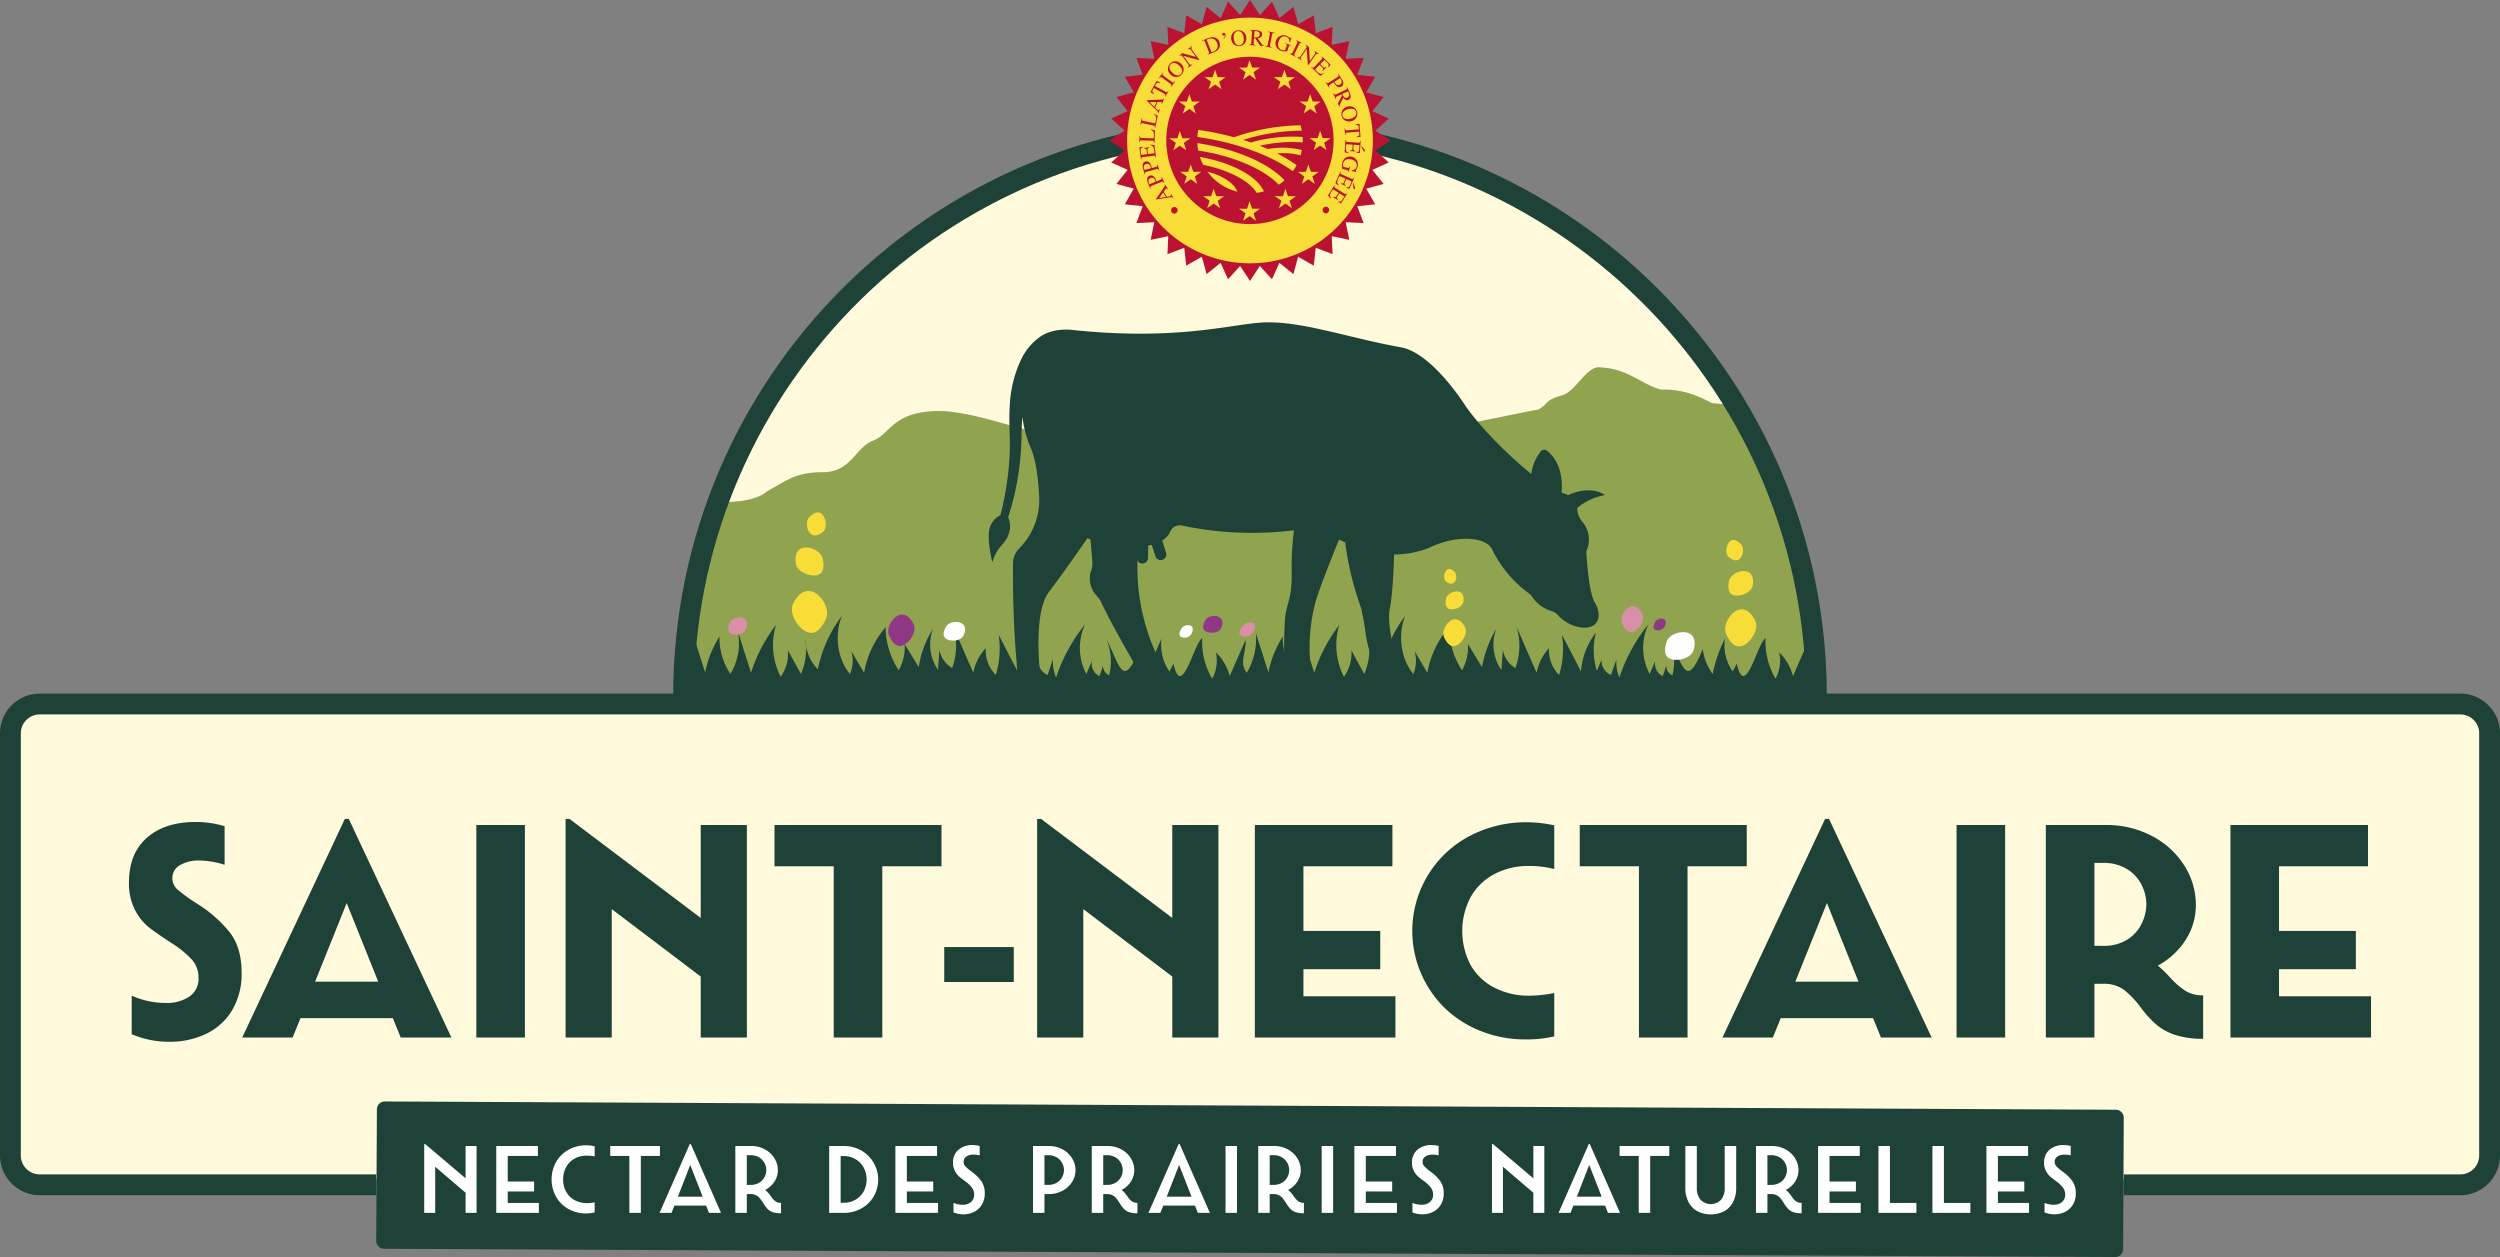<svg xmlns="http://www.w3.org/2000/svg" width="736.609" height="370.374"><rect width="100%" height="100%" fill="#808080" stroke="none"/><defs><clipPath id="a"><path fill="none" d="M0 0h736.609v370.374H0z"/></clipPath></defs><g clip-path="url(#a)"><path d="M729.052 347.474H7.557a3.866 3.866 0 01-3.866-3.865V211.1a3.866 3.866 0 013.866-3.865h721.495a3.864 3.864 0 013.865 3.865v132.509a3.864 3.864 0 01-3.865 3.865" fill="#fffadb"/><path d="M38.804 304.723v-11.358a24.416 24.416 0 0010.019 2.147 11.914 11.914 0 006.98-1.878 6.337 6.337 0 002.684-5.548 7.858 7.858 0 00-1.968-5.368 30.3 30.3 0 00-6.084-4.92q-4.384-2.863-6.621-4.608a15.826 15.826 0 01-4.025-5.055 16.926 16.926 0 01-1.79-8.142q0-8.5 5.278-13.15t14.4-4.653a29.067 29.067 0 018.5 1.253v11.362a25.17 25.17 0 00-7.425-1.253 10.682 10.682 0 00-5.772 1.386 4.293 4.293 0 00-2.192 3.8 4.377 4.377 0 001.521 3.355 48.745 48.745 0 005.457 3.98 38.737 38.737 0 019.932 8.634q3.488 4.519 3.488 11.854a20.952 20.952 0 01-2.814 11.139 17.831 17.831 0 01-7.694 6.933 24.715 24.715 0 01-10.781 2.326 28.158 28.158 0 01-11.093-2.236m32.562.983l30.241-64.415h1.163l30.239 64.415h-14.941l-2.326-5.725h-27.2l-2.327 5.725zm21.473-16.461h18.608l-9.3-23.171zm47.507-46.165h14.315v62.627h-14.315zm26.302 62.626v-64.415h1.163l38.65 29.165v-27.377h13.6v62.627h-13.6v-17.983l-26.214-19.857v37.84zm78.999.001v-50.459h-17.446V243.08h49.206v12.168h-17.445v50.459zm32.566-26.661h20.489v10.288h-20.489zm27.374 26.66v-64.415h1.163l38.65 29.165v-27.377H359v62.627h-13.6v-17.983l-26.213-19.857v37.84zm64.148.001V243.08h40.529v12.168h-26.215v19.055h22.636v11.274h-22.636v7.962h27.108v12.168zm63.075-3.535a30.833 30.833 0 01-12.034-11.362 31.611 31.611 0 0112.124-44.42 35.657 35.657 0 0117.087-4.115 39.269 39.269 0 017.962.9v12.882a27.871 27.871 0 00-7.425-.894 21.189 21.189 0 00-10.378 2.461 17.176 17.176 0 00-6.889 6.8 21.536 21.536 0 00.045 19.906 16.9 16.9 0 006.978 6.665 21.9 21.9 0 0010.334 2.371 35.9 35.9 0 007.335-.8v12.793a34.841 34.841 0 01-8.231.894 35.227 35.227 0 01-16.909-4.07m50.101 3.524v-50.459h-17.446V243.08h49.207v12.168h-17.447v50.459zm24.604-.001l30.239-64.415h1.163l30.239 64.415h-14.94l-2.327-5.725h-27.2l-2.327 5.725zm21.471-16.462h18.609l-9.3-23.171zm47.505-46.164h14.315v62.627H576.49zm64.331 61.822a16.937 16.937 0 01-5.458-3 31.822 31.822 0 01-4.474-4.876 27.621 27.621 0 00-5.1-5.412 10.2 10.2 0 00-6.264-1.745h-2.416v15.835h-14.316v-62.623h17.536a28.687 28.687 0 0113.778 3.265 24.775 24.775 0 019.484 8.678 21.418 21.418 0 013.4 11.587 18.875 18.875 0 01-2.953 10.243 22.408 22.408 0 01-8.231 7.65 38.5 38.5 0 013.668 3.578 22.705 22.705 0 004.563 3.937 9.638 9.638 0 005.1 1.253v12.791a25.383 25.383 0 01-8.319-1.163m-21.2-26.214a12.972 12.972 0 007.247-1.878 11.438 11.438 0 004.199-4.745 13.213 13.213 0 001.341-5.637 12.938 12.938 0 00-1.341-5.592 11.426 11.426 0 00-4.25-4.7 13 13 0 00-7.2-1.878h-2.506v24.424zm37.569 27.021V243.08h40.529v12.168h-26.214v19.055h22.635v11.274h-22.635v7.962h27.108v12.168z" fill="#1e4138"/><path d="M724.914 204.364H11.7A11.714 11.714 0 000 216.059v124.4a11.714 11.714 0 0011.7 11.7h99.171v-6.133H11.7a5.572 5.572 0 01-5.568-5.563v-124.4A5.573 5.573 0 0111.7 210.5h713.214a5.571 5.571 0 015.562 5.563v124.4a5.57 5.57 0 01-5.562 5.563h-99.172v6.133h99.172a11.708 11.708 0 0011.694-11.7v-124.4a11.707 11.707 0 00-11.694-11.7" fill="#1e4138"/><path d="M368.338 200.323l-.068.008c.008-.041.014-.083.023-.123.014.039.03.077.045.116" fill="#903886"/><path d="M535.196 205.146h-333.78a166.392 166.392 0 0110.082-57.238c5.821.21 11.643-.585 14.583-3.2 5.431-2.836 7.937-5.566 16.354-5.566s9.587-7.307 14.748-9.272c5.146-1.965 5.656-8.147 18.124-8.747 12.183-.585 32.167 8.777 37.6 6.812 12.6-4.921 50.171-1.185 61.154-1.77 7.772 1.005 12.168-3.931 17.659-3.721 9.977 1.77 12.963 2.881 22.805 4.156 9.107.705 29.782-4.381 38.694-5.911 3.256-1.74 1.575-2.671 7.127-4.231 4.036-1.125 7.292-9.047 11.358-8.177 7.832.27 12.348 5.191 17.764 6.526 5.536-.2 10.007 1.32 14.928 3.976 2 .18 4.471.375 7.1.6a166.088 166.088 0 0123.705 85.759" fill="#90a450"/><path d="M511.49 119.386c-2.626-.225-5.1-.42-7.1-.6-4.921-2.656-9.392-4.171-14.928-3.976-5.416-1.335-9.932-6.256-17.764-6.526-4.066-.87-7.322 7.052-11.358 8.177-5.551 1.56-3.871 2.491-7.127 4.231-8.912 1.53-29.587 6.616-38.694 5.911-9.842-1.275-12.828-2.386-22.805-4.156-5.491-.21-9.887 4.726-17.659 3.721-10.982.585-48.551-3.151-61.154 1.77-5.431 1.965-25.416-7.4-37.6-6.812-12.468.6-12.978 6.782-18.124 8.747-5.161 1.965-6.331 9.272-14.748 9.272s-10.922 2.731-16.354 5.566c-2.941 2.611-8.762 3.406-14.583 3.2a166.939 166.939 0 01299.992-28.521" fill="#fffadb"/><path d="M291.993 154.59a6.018 6.018 0 012.74-2.77c.078-.309.174-.609.252-.909.552-2.2 1-4.415 1.374-6.642a78.873 78.873 0 001.186-13.254c-.021-3.862-.3-7.686-.021-11.559a35.2 35.2 0 013.535-13.923 17.251 17.251 0 015.479-6.351c4.114-2.807 9.595-1.946 9.595-1.946 31.785 3.322 47.594-2.072 56.9-2.255 11.105-.224 24.581 4.627 39.8 7.367 9.217 1.665 18.985 17.282 18.985 17.282s5.838 8.771 18.666 19.449c.222.194.465.389.7.582l.009.009a9.974 9.974 0 01.185-1.142 13.618 13.618 0 01.426-1.55 13.763 13.763 0 012.188-3.988 1.3 1.3 0 011.848-.185c3.5 2.846 4.357 7.125 4.357 10.649l-.068 1.761c.272.069.552.146.833.233a8.283 8.283 0 011.094.446c.833-.407 6.457-2.981 10.853-.02a17.258 17.258 0 00-8.2 3.8v.03a6.414 6.414 0 001.511 4.027 8.039 8.039 0 011.239 8.529c-.02.048-.048.107-.078.165 0 0 .552 11.424 2.4 14.918 2.807 4.474.87 8.9-5.344 7.242a11.654 11.654 0 01-5.3-3.214 3.807 3.807 0 00-1.907-1.3 10.388 10.388 0 01-5.781-4.231 4.056 4.056 0 00-1-1.035 35.1 35.1 0 01-10.718-12.751c-1.383-3.6-9.856-4.975-19.072-.464a28.656 28.656 0 01-9.893 1.781c-.089 3.233-.408 11.656-1.25 15.811-.911 4.433 1.035 13.679 3.844 19.353 0 0 .9 2.633 3.4 2.8a5.525 5.525 0 014.259 4.947c0 1.3-4.4 1.065-6.942.842a3.705 3.705 0 01-2-.948c-.737-.561-.263-1.452-.176-2.731a2.021 2.021 0 00-2.061 1.143c-.93.861-2.77-1.878-4.124-5.422h-.02s-.048-.126-.115-.339a28.5 28.5 0 01-.863-2.759 123.486 123.486 0 01-1.335-4.656 39.14 39.14 0 01-.929-4.28 88.232 88.232 0 00-1.4-7.9c-.35-1-.687-1.976-.987-2.933a90.018 90.018 0 01-3.728-16.526c-.126-.059-.261-.107-.387-.165v-.01c-.135-.057-.261-.107-.4-.174-.156-.057-.311-.126-.465-.194a40.083 40.083 0 00-.561-.233l-.485 1.2c-1.539 3.8-5.142 12.856-6.342 16.816a52.877 52.877 0 00-1.52 19.672s.311 3.554 2.807 3.718a5.549 5.549 0 014.27 4.957c0 1.3-4.414 1.055-6.942.833a3.65 3.65 0 01-2.013-.948c-.726-.563-.261-1.452-.174-2.731a2.044 2.044 0 00-2.061 1.142c-1.181 1.113-3.011-3.253-3.437-6.971a95.224 95.224 0 01.039-14.813c.32-3.7 2.081-5.518 1.916-13.185a84.9 84.9 0 01.426-10.234c.087-.794.176-1.53.263-2.2-.426.048-.863.1-1.328.146a100.436 100.436 0 01-31.444-1.5 3.153 3.153 0 00-3.283 1.016c-.954 1.344-.33 1.514-2.768 3.385l1.131 3.578a1.653 1.653 0 01-1.083 2.072 1.454 1.454 0 01-.494.077 1.666 1.666 0 01-1.589-1.17l-1.064-3.326c-.183.048-2.635.594-2.828.642-.329.087-.677.155-1.035.224a27.01 27.01 0 00-.252 2.274 60.884 60.884 0 008.54 34.863 4.057 4.057 0 003.4 2.139 5.737 5.737 0 014.424 4.957c0 1.287-4.4 1.055-6.942.833a4.252 4.252 0 01-2.217-.95c-.726-.561-.261-1.452-.174-2.731a2.043 2.043 0 00-2.061 1.143c-1.182 1.1-14.4-23.2-15.491-25.975a7.657 7.657 0 00-1.674-2.488 7.428 7.428 0 01-1.452-7.61 6.564 6.564 0 00.252-2.489l-.407-4.908-.117-1.463v-.009c-.009 0-.009-.009-.02-.009-.135-.069-.29-.126-.426-.2s-.261-.116-.387-.183a.224.224 0 00-.068-.039l-.281.407-.059.087c-1.374 1.985-6.642 9.584-11.056 15.432-4.705 6.225-2.557 24.049-2.557 24.049a3.209 3.209 0 002.935 2.555 5.538 5.538 0 014.259 4.948c0 1.3-4.4 1.065-6.942.842a3.75 3.75 0 01-2-.948c-.735-.563-.261-1.452-.174-2.731a2.018 2.018 0 00-2.061 1.143c-.872.813-2.024-2.77-2.576-5.809h-.028c-.009-.1-.02-.194-.029-.3a16.677 16.677 0 01-.272-2.537l.02.009c-1.122-12.2-1.172-24.26-1.122-29.635a6.4 6.4 0 011.868-4.521c.233-.233.455-.465.668-.707a20.191 20.191 0 005.161-14.715c-.234-4.62-.873-10.883-2.644-14.523a34.961 34.961 0 01-2.294-8.781 91.521 91.521 0 00-.243 5.635 81.159 81.159 0 01-3.746 23.362c-.059.2-.135.4-.2.6a6.5 6.5 0 01.243 4.618c-1 3.62-3.389 3.475-4.881 8.607 0 0-2.148-7.929-.4-11.066" fill="#1e4138"/><path d="M534.676 205.066a20.712 20.712 0 01-.317-6.2c-.921-.091-1.932-1.2-2.117-3.772 0-2.208.921-4.324.737-6.532-1.563 3.5-3.128 7.085-4.692 10.673a14.394 14.394 0 00-4.049-6.993 11.2 11.2 0 01-1.1 7.728 22.012 22.012 0 01-2.945-11.961c-2.485 1.656-5.98 18.4-8.463 7.545-.369.735-.828 1.563-1.2 2.3a13.514 13.514 0 01-2.3-9.661 39.728 39.728 0 00-3.589 10.4 15.77 15.77 0 01-2.944-7.359c-4.969 12.328-5.8 4.6-9.937-3.313a16.863 16.863 0 011.013 11.041 2.823 2.823 0 01-1.748-3.037q-.554 1.656-1.1 3.313a4.076 4.076 0 01-2.208-4.508l-1.656 3.863a16.375 16.375 0 01-.368-14.628 49.646 49.646 0 00-8.556 15.641 10.745 10.745 0 01-.828-5.428l-1.656 4.692a4.535 4.535 0 01-2.759-4.508q-.691 1.656-1.38 3.313a20.569 20.569 0 01-.276-11.316 21.474 21.474 0 00-4.415 11.5c-1.841-3.68-3.773-7.269-5.613-10.856a25.877 25.877 0 01-.828 11.868 10.13 10.13 0 01-2.944-7.911 14.413 14.413 0 00-3.68 7.268c-2.024-4.6-4.048-9.2-5.98-13.8a19.143 19.143 0 01-.276 12.42 7.84 7.84 0 01-3.68-5.335c-.183 1.931-.276 3.863-.461 5.887a13.17 13.17 0 01-1.47-12.144 32.762 32.762 0 00-4.232 11.316c-1.38-2.3-2.761-4.508-4.141-6.809a13.893 13.893 0 01-1.748 7.73 24 24 0 01-3.863-12.7 28.436 28.436 0 00-6.349 13.432c-1.287-2.208-2.575-4.324-3.772-6.439a10.176 10.176 0 01-.368 6.807c-3.587-4.324-4.692-11.5-2.392-17.111a38.925 38.925 0 00-7.085 15.731 13.134 13.134 0 01-3.68-8.924 18.689 18.689 0 01-1.287 10.3 259.893 259.893 0 01-3.773-6.992 12.2 12.2 0 01-2.207 7.82 20.424 20.424 0 01-1.38-15.272 45.591 45.591 0 00-7.37 14.076l-3.863-12.144a17.748 17.748 0 01-2.208 12.511 19.9 19.9 0 01-3.22-11.039 31.53 31.53 0 00-4.232 10.58c-1.2-3.865-2.485-7.728-3.68-11.593a19.968 19.968 0 01-2.668 11.685 4.765 4.765 0 01-1.1-3.128c0-2.208.92-4.324.735-6.532a1349.1 1349.1 0 00-4.692 10.673 14.38 14.38 0 00-4.048-6.993 11.189 11.189 0 01-1.1 7.728 21.253 21.253 0 01-2.944-11.961c-2.485 1.656-6.072 18.4-8.465 7.545-.368.735-.827 1.563-1.194 2.3a13.522 13.522 0 01-2.3-9.661 39.671 39.671 0 00-3.587 10.4 15.754 15.754 0 01-2.944-7.359c-4.969 12.328-5.8 4.6-9.937-3.313a16.863 16.863 0 011.011 11.041 3.1 3.1 0 01-1.839-2.852 41.029 41.029 0 01-1.013 3.128 4.075 4.075 0 01-2.207-4.508l-1.656 3.863a16.375 16.375 0 01-.368-14.628 49.617 49.617 0 00-8.556 15.641 11.85 11.85 0 01-.92-5.428c-.552 1.563-1.013 3.128-1.565 4.692a4.535 4.535 0 01-2.759-4.508q-.691 1.656-1.38 3.313a20.562 20.562 0 01-.369-11.316 22.166 22.166 0 00-4.324 11.5c-1.931-3.68-3.772-7.269-5.611-10.856a27.186 27.186 0 01-.828 11.868 10.13 10.13 0 01-2.944-7.911 14.413 14.413 0 00-3.68 7.268c-2.024-4.6-4.048-9.2-5.98-13.8a19.153 19.153 0 01-.276 12.42 8.244 8.244 0 01-3.772-5.335c-.092 1.931-.276 3.863-.369 5.887a13.174 13.174 0 01-1.472-12.144 29.459 29.459 0 00-4.231 11.316c-1.38-2.3-2.761-4.508-4.141-6.809a13.905 13.905 0 01-1.748 7.73 23.206 23.206 0 01-3.865-12.7 28.447 28.447 0 00-6.348 13.432c-1.287-2.208-2.576-4.324-3.772-6.439a10.185 10.185 0 01-.368 6.807c-3.68-4.324-4.693-11.5-2.393-17.111a38.942 38.942 0 00-7.083 15.731 13.134 13.134 0 01-3.68-8.924 18.676 18.676 0 01-1.289 10.3c-1.287-2.3-2.575-4.692-3.863-6.992a11.617 11.617 0 01-2.115 7.82 20.424 20.424 0 01-1.38-15.272 45.592 45.592 0 00-7.361 14.076l-3.863-12.144a17.756 17.756 0 01-2.209 12.511 19.168 19.168 0 01-3.22-11.039 31.531 31.531 0 00-4.232 10.58c-1.2-3.865-2.485-7.728-3.68-11.593a20.317 20.317 0 01-5.428 15.456c.087 1.038.152 2.054.216 3.07z" fill="#1e4138"/><path d="M352.94 196.955c0-.027.009-.052.015-.078 0 .033.008.068.01.1l-.026-.024m-69.905 1.859c0-.026.009-.052.015-.078 0 .033.007.068.01.1l-.025-.024" fill="#903886"/><path d="M483.914 180.969c.782 1.653-.77 4.271-2.413 5.049s-2.755-.582-3.536-2.237.5-4.139 2.144-4.917 3.023.452 3.8 2.1m-114.945 5.591a2.781 2.781 0 01-3.4.705c-.774-.576-.209-1.715.593-2.794a2.644 2.644 0 013.271-.8c.776.576.339 1.808-.464 2.885m-149.151-1.189c-.473 1.37-2.8 1.994-4.159 1.524s-1.238-1.853-.765-3.223 2.575-2.067 3.934-1.6 1.463 1.926.99 3.3" fill="#d98fa7"/><path d="M269.211 183.926c.951 2.012-.936 5.2-2.933 6.141s-3.352-.708-4.3-2.72.611-5.037 2.609-5.982 3.676.549 4.627 2.561" fill="#903886"/><path d="M283.794 187.413c-.762 1.41-3.415 1.674-4.816.917s-1.019-2.246-.257-3.656 3.184-1.8 4.585-1.038 1.25 2.368.488 3.778m67.208-.544a2.46 2.46 0 01-2.966.822c-.818-.441-.519-1.449.006-2.422a2.309 2.309 0 012.83-.893c.818.441.656 1.52.131 2.492" fill="#fff"/><path d="M359.692 185.239c-.689 1.274-3.086 1.512-4.351.828s-.921-2.03-.233-3.3 2.876-1.622 4.142-.938 1.13 2.139.441 3.413m130.732-.486a2.293 2.293 0 01-2.759.776c-.758-.411-.479-1.352.012-2.26a2.153 2.153 0 012.633-.84c.758.41.6 1.416.114 2.324" fill="#903886"/><path d="M517.179 182.899c1.121 2.371-1.1 6.124-3.458 7.238s-3.949-.834-5.07-3.206.719-5.935 3.074-7.049 4.333.647 5.454 3.017m-.753-10.362c-.357 1.95-3.377 3.275-5.314 2.921s-2.058-2.253-1.7-4.2 3.059-3.329 5-2.975 2.377 2.308 2.019 4.258m-7.105-8.432c-1.085-.978-.747-3.385.225-4.464s2.208-.417 3.295.561.9 3.206-.067 4.283-2.368.6-3.452-.381m-275.668 13.813c-1.269 2.684 1.248 6.933 3.914 8.193s4.471-.945 5.74-3.629-.815-6.72-3.481-7.98-4.9.732-6.174 3.416m.857-11.728c.4 2.208 3.823 3.707 6.016 3.307s2.329-2.552 1.925-4.759-3.463-3.769-5.655-3.368-2.69 2.614-2.286 4.821m8.041-9.543c1.229-1.107.846-3.832-.255-5.053s-2.5-.473-3.728.635-1.025 3.629.077 4.851 2.678.675 3.907-.432" fill="#f8dc38"/><path d="M498.943 191.691c-.723 2.188-4.412 3.23-6.586 2.512s-2.007-2.924-1.284-5.113 4.055-3.341 6.228-2.624 2.366 3.038 1.643 5.226" fill="#fff"/><path d="M431.699 184.899c.813 1.719-.8 4.442-2.509 5.25s-2.864-.606-3.677-2.326.522-4.306 2.229-5.113 3.143.47 3.956 2.189m-.547-7.516c-.258 1.415-2.45 2.375-3.854 2.118s-1.493-1.635-1.233-3.049 2.217-2.416 3.623-2.157 1.724 1.673 1.464 3.088M426 171.271c-.788-.71-.542-2.456.164-3.238s1.6-.3 2.388.407a2.439 2.439 0 01-.048 3.107c-.705.782-1.716.434-2.5-.276" fill="#f8dc38"/><path d="M538.259 208.215H198.346v-3.067c0-93.712 76.241-169.954 169.954-169.954s169.959 76.243 169.959 169.954zm-333.747-6.133h327.585C530.454 113.16 457.61 41.327 368.304 41.327S206.155 113.16 204.512 202.082" fill="#1e4138"/><path d="M338.306 160.668l-.056 3.752a1.655 1.655 0 01-1.683 1.623 1.443 1.443 0 01-.492-.083 1.665 1.665 0 01-1.137-1.613l.04-3.491m288.229 209.518l-510.011-2.438a2.347 2.347 0 01-2.336-2.36l.185-38.7a2.349 2.349 0 012.36-2.338l510.009 2.438a2.35 2.35 0 012.338 2.36l-.185 38.7a2.349 2.349 0 01-2.36 2.338" fill="#1e4138"/><path d="M124.991 357.369v-20.272h.311l11.88 10.08v-9.515h3.238v19.707h-3.238v-5.94l-8.954-7.658v13.6zm21.229 0v-19.707h12.277v2.927h-8.9v7.547h7.772v2.927h-7.772v3.379h9.179v2.927zm21.3-1.125a9.541 9.541 0 01-3.661-3.59 10.6 10.6 0 010-10.306 9.522 9.522 0 013.674-3.589 10.518 10.518 0 015.182-1.3 12.048 12.048 0 012.5.282v2.986a11.591 11.591 0 00-2.309-.225 7.305 7.305 0 00-3.646.9 6.284 6.284 0 00-2.465 2.509 7.431 7.431 0 00-.872 3.6 7.288 7.288 0 00.888 3.619 6.222 6.222 0 002.5 2.479 7.663 7.663 0 003.731.885 11.853 11.853 0 002.168-.225v2.956a10.8 10.8 0 01-7.7-.984m17.93 1.128v-16.78h-5.631v-2.927h14.64v2.927h-5.631v16.78zm8.895-.001l8.9-20.271h.311l8.9 20.271h-3.547l-.846-2.138h-9.347l-.845 2.138zm5.406-4.785h7.292l-3.659-9.347zm27.958 4.575a3.791 3.791 0 01-1.506-.914 10.213 10.213 0 01-1.253-1.661 21.298 21.298 0 00-1.041-1.493 3.487 3.487 0 00-1.112-.9 3.552 3.552 0 00-1.677-.366h-1.068v5.547h-3.379v-19.708h4.59a8.377 8.377 0 014.139 1 7.44 7.44 0 012.8 2.632 6.568 6.568 0 011 3.49 6.136 6.136 0 01-1 3.368 7 7 0 01-2.744 2.461 5.245 5.245 0 01.914.848q.38.448.86 1.125a5.9 5.9 0 001.281 1.391 2.688 2.688 0 001.619.437v3.071a7.455 7.455 0 01-2.422-.326m-6.56-8.037a4.834 4.834 0 002.491-.618 4.179 4.179 0 001.605-1.635 4.332 4.332 0 000-4.222 4.278 4.278 0 00-1.605-1.647 4.754 4.754 0 00-2.491-.633h-1.1v8.756zm23.17-11.46h4.223a10.585 10.585 0 015.181 1.28 9.918 9.918 0 013.7 13.611 9.477 9.477 0 01-3.673 3.535 10.53 10.53 0 01-5.152 1.28h-4.28zm4.252 16.723a6.939 6.939 0 003.449-.873 6.3 6.3 0 002.45-2.45 7.5 7.5 0 000-7.068 6.522 6.522 0 00-2.437-2.476 6.7 6.7 0 00-3.434-.9h-.9v13.77zm15.26 2.983v-19.707h12.277v2.927h-8.9v7.547h7.772v2.927h-7.772v3.379h9.181v2.927zm17.12-.141v-2.786a7.524 7.524 0 002.675.536 3.684 3.684 0 002.464-.8 2.754 2.754 0 00.944-2.213 3.323 3.323 0 00-.663-2.039 9.88 9.88 0 00-1.955-1.872 101.81 101.81 0 01-1.3-.974 5.92 5.92 0 01-1.7-1.968 5.272 5.272 0 01-.606-2.521 4.81 4.81 0 011.592-3.815 6.151 6.151 0 014.207-1.392 10.252 10.252 0 012.057.252v2.788a7.306 7.306 0 00-1.773-.227 3.623 3.623 0 00-2.154.578 1.8 1.8 0 00-.8 1.536 1.942 1.942 0 00.536 1.365 14.65 14.65 0 001.857 1.562 12.374 12.374 0 012.858 2.831 6.154 6.154 0 01.972 3.56 6.25 6.25 0 01-.846 3.308 5.606 5.606 0 01-2.279 2.127 6.934 6.934 0 01-3.182.729 7.61 7.61 0 01-2.9-.563m23.42-19.567h4.588a8.377 8.377 0 014.139 1 7.441 7.441 0 012.8 2.632 6.568 6.568 0 011 3.49 6.436 6.436 0 01-1 3.449 7.321 7.321 0 01-2.815 2.606 8.584 8.584 0 01-4.153.984h-1.182v5.547h-3.379zm4.477 11.458a4.834 4.834 0 002.491-.618 4.179 4.179 0 001.605-1.635 4.332 4.332 0 000-4.222 4.278 4.278 0 00-1.605-1.647 4.754 4.754 0 00-2.491-.633h-1.1v8.756zm23.874 8.037a3.792 3.792 0 01-1.506-.914 10.217 10.217 0 01-1.253-1.661 21.298 21.298 0 00-1.041-1.493 3.487 3.487 0 00-1.112-.9 3.552 3.552 0 00-1.677-.366h-1.068v5.547h-3.379v-19.708h4.588a8.377 8.377 0 014.139 1 7.44 7.44 0 012.8 2.632 6.568 6.568 0 011 3.49 6.136 6.136 0 01-1 3.368 7 7 0 01-2.744 2.461 5.247 5.247 0 01.914.848q.38.448.86 1.125a5.9 5.9 0 001.281 1.391 2.688 2.688 0 001.619.437v3.071a7.455 7.455 0 01-2.422-.326m-6.559-8.037a4.834 4.834 0 002.491-.618 4.179 4.179 0 001.605-1.635 4.332 4.332 0 000-4.222 4.278 4.278 0 00-1.605-1.647 4.753 4.753 0 00-2.491-.633h-1.1v8.756zm12.218 8.245l8.9-20.271h.311l8.9 20.271h-3.547l-.846-2.138h-9.351l-.845 2.138zm5.406-4.785h7.292l-3.659-9.347zm17.315-14.92h3.379v19.707h-3.379zm20.667 19.495a3.792 3.792 0 01-1.506-.914 10.213 10.213 0 01-1.253-1.661 21.298 21.298 0 00-1.041-1.493 3.487 3.487 0 00-1.112-.9 3.552 3.552 0 00-1.677-.366h-1.068v5.547h-3.376v-19.708h4.59a8.377 8.377 0 014.139 1 7.44 7.44 0 012.8 2.632 6.568 6.568 0 011 3.49 6.136 6.136 0 01-1 3.368 7 7 0 01-2.744 2.461 5.247 5.247 0 01.914.848q.38.448.86 1.125a5.9 5.9 0 001.281 1.391 2.688 2.688 0 001.619.437v3.071a7.455 7.455 0 01-2.422-.326m-6.559-8.037a4.834 4.834 0 002.491-.618 4.179 4.179 0 001.605-1.635 4.332 4.332 0 000-4.222 4.278 4.278 0 00-1.605-1.647 4.753 4.753 0 00-2.491-.633h-1.1v8.756zm14.212-11.46h3.379v19.707h-3.379zm9.629 19.706v-19.707h12.277v2.927h-8.9v7.547h7.772v2.927h-7.772v3.379h9.179v2.927zm17.121-.141v-2.786a7.518 7.518 0 002.675.536 3.69 3.69 0 002.464-.8 2.754 2.754 0 00.944-2.213 3.332 3.332 0 00-.663-2.039 9.923 9.923 0 00-1.955-1.872 77.418 77.418 0 01-1.3-.974 5.9 5.9 0 01-1.7-1.968 5.256 5.256 0 01-.608-2.521 4.81 4.81 0 011.592-3.815 6.153 6.153 0 014.208-1.392 10.278 10.278 0 012.057.252v2.788a7.306 7.306 0 00-1.773-.227 3.617 3.617 0 00-2.154.578 1.805 1.805 0 00-.8 1.536 1.942 1.942 0 00.536 1.365 14.643 14.643 0 001.857 1.562 12.343 12.343 0 012.858 2.831 6.143 6.143 0 01.974 3.56 6.264 6.264 0 01-.846 3.308 5.615 5.615 0 01-2.279 2.127 6.945 6.945 0 01-3.184.729 7.6 7.6 0 01-2.9-.563m23.423.139v-20.272h.311l11.881 10.081v-9.515h3.238v19.707h-3.238v-5.94l-8.954-7.658v13.6zm19.619-.001l8.9-20.271h.311l8.9 20.271h-3.547l-.846-2.138h-9.347l-.845 2.138zm5.406-4.785h7.292l-3.659-9.347zm18.219 4.786v-16.78h-5.631v-2.927h14.64v2.927h-5.631v16.78zm17.342-.464a6.455 6.455 0 01-2.647-2.69 8.834 8.834 0 01-.957-4.252v-12.3h3.379v12.3a5.316 5.316 0 001.083 3.52 4.2 4.2 0 006.067 0 5.353 5.353 0 001.07-3.52v-12.3h3.379v12.3a8.938 8.938 0 01-.942 4.252 6.391 6.391 0 01-2.633 2.69 8.777 8.777 0 01-7.8 0m28.24.253a3.791 3.791 0 01-1.506-.914 10.212 10.212 0 01-1.253-1.661 21.298 21.298 0 00-1.041-1.493 3.487 3.487 0 00-1.112-.9 3.552 3.552 0 00-1.677-.366h-1.068v5.547h-3.379v-19.708h4.588a8.377 8.377 0 014.139 1 7.44 7.44 0 012.8 2.632 6.568 6.568 0 011 3.49 6.136 6.136 0 01-1 3.368 6.994 6.994 0 01-2.744 2.461 5.246 5.246 0 01.914.848q.38.448.86 1.125a5.9 5.9 0 001.281 1.391 2.688 2.688 0 001.619.437v3.071a7.455 7.455 0 01-2.422-.326m-6.559-8.037a4.834 4.834 0 002.491-.618 4.179 4.179 0 001.605-1.635 4.332 4.332 0 000-4.222 4.278 4.278 0 00-1.605-1.647 4.753 4.753 0 00-2.491-.633h-1.1v8.756zm13.823 8.246v-19.707h12.277v2.927h-8.9v7.547h7.772v2.927h-7.772v3.379h9.18v2.927zm17.791 0v-19.707h3.379v16.78h7.8v2.927zm15.905 0v-19.707h3.379v16.78h7.8v2.927zm15.911 0v-19.707h12.277v2.927h-8.9v7.547h7.772v2.927h-7.772v3.379h9.179v2.927zm17.119-.141v-2.786a7.524 7.524 0 002.675.536 3.684 3.684 0 002.464-.8 2.754 2.754 0 00.944-2.213 3.323 3.323 0 00-.663-2.039 9.88 9.88 0 00-1.955-1.872 101.81 101.81 0 01-1.3-.974 5.921 5.921 0 01-1.7-1.968 5.273 5.273 0 01-.606-2.521 4.81 4.81 0 011.592-3.815 6.151 6.151 0 014.207-1.392 10.252 10.252 0 012.057.252v2.788a7.305 7.305 0 00-1.773-.227 3.623 3.623 0 00-2.154.578 1.8 1.8 0 00-.8 1.536 1.942 1.942 0 00.536 1.365 14.644 14.644 0 001.857 1.562 12.373 12.373 0 012.858 2.831 6.154 6.154 0 01.972 3.56 6.25 6.25 0 01-.846 3.308 5.606 5.606 0 01-2.279 2.127 6.935 6.935 0 01-3.182.729 7.611 7.611 0 01-2.9-.563" fill="#fff"/><path d="M371.22 4.439L374.783.51l2.185 4.845 4.133-3.325 1.4 5.119 4.6-2.635.585 5.278 4.954-1.884-.251 5.3 5.188-1.085-1.074 5.2 5.293-.261-1.876 4.972 5.263.575-2.624 4.609 5.115 1.389-3.314 4.138 4.828 2.175-3.923 3.574 4.434 2.9-4.438 2.915 3.928 3.559-4.839 2.192 3.323 4.124-5.124 1.4 2.633 4.6-5.272.585 1.884 4.953-5.3-.245 1.08 5.188-5.19-1.08.257 5.295-4.969-1.874-.575 5.268-4.609-2.624-1.389 5.113-4.144-3.319-2.174 4.834-3.574-3.929-2.9 4.438-2.915-4.438-3.559 3.929-2.189-4.84-4.129 3.32-1.4-5.118-4.6 2.633L348.93 73l-4.953 1.884.245-5.305-5.188 1.091 1.074-5.2-5.289.26 1.874-4.963-5.272-.575 2.629-4.609-5.113-1.394 3.319-4.139-4.836-2.179 3.923-3.574-4.433-2.9 4.433-2.918-3.923-3.559 4.837-2.185-3.32-4.135 5.118-1.4-2.635-4.6 5.278-.585-1.878-4.95 5.3.246-1.085-5.188 5.2 1.074-.255-5.289 4.963 1.874.57-5.272 4.607 2.633 1.391-5.118 4.142 3.319L361.832.51l3.574 3.925 2.9-4.435z" fill="#bc1231"/><path d="M368.306 5.188a36.2 36.2 0 11-36.2 36.209 36.206 36.206 0 0136.2-36.209" fill="#f8dc38"/><path d="M343.641 41.379a24.645 24.645 0 1124.643 24.643 24.645 24.645 0 01-24.643-24.643" fill="#bc1231"/><path d="M389.718 40.703l-.759-2.189-.731 2.189h-2.359l1.91 1.355-.731 2.18 1.914-1.35 1.9 1.35-.7-2.174 1.88-1.361zm-2.934-10.796l-.759-2.184-.731 2.189h-2.354l1.908 1.35-.734 2.184 1.914-1.35 1.91 1.35-.705-2.174 1.884-1.361zm-7.584-7.173l-.759-2.184-.731 2.184h-2.359l1.914 1.355-.74 2.184 1.919-1.355 1.9 1.355-.7-2.179 1.88-1.361zm-10.276-2.83l-.759-2.184-.731 2.189h-2.359l1.914 1.35-.735 2.184 1.914-1.355 1.9 1.355-.7-2.174 1.884-1.36zm-10.151 2.829l-.761-2.18-.729 2.184h-2.36l1.914 1.355-.738 2.185 1.917-1.355 1.905 1.355-.705-2.179 1.884-1.361zm-7.589 7.174l-.759-2.184-.731 2.189h-2.358l1.914 1.35-.735 2.184 1.914-1.35 1.9 1.35-.7-2.174 1.884-1.361zm-2.813 10.836l-.756-2.18-.723 2.184h-2.366l1.914 1.355-.729 2.185 1.908-1.355 1.905 1.355-.7-2.18 1.884-1.359zm3.228 9.886l-.755-2.183-.735 2.183h-2.354l1.91 1.361-.735 2.184 1.914-1.359 1.91 1.359-.7-2.184 1.88-1.361zm6.753 7.169l-.761-2.184-.729 2.19h-2.36l1.914 1.349-.735 2.189 1.914-1.355 1.905 1.355-.7-2.185 1.88-1.353zm10.572 3.7l-.759-2.184-.731 2.184h-2.359l1.91 1.355-.731 2.183 1.914-1.353 1.9 1.353-.7-2.178 1.878-1.359zm10.567-3.694l-.755-2.184-.731 2.184h-2.363l1.913 1.353-.729 2.184 1.914-1.355 1.905 1.355-.7-2.178 1.878-1.359zm6.757-7.175l-.759-2.183-.731 2.183-2.36.006 1.916 1.355-.735 2.184 1.914-1.359 1.9 1.359-.7-2.184 1.88-1.355zm-9.472 3.796c-4.283-4.494-13.177-8.468-23.728-10.063l-.05-.27a15.677 15.677 0 01-.216-1.91c10.922 1.569 20.835 5.7 25.7 10.957a15 15 0 01-1.7 1.286" fill="#f8dc38"/><path d="M370.25 56.811c-1.979-3.373-8.024-6.682-15.731-8.237a15.93 15.93 0 01-.98-2.329c8.843 1.52 16.634 5.377 18.874 10.136-.459.126-.93.23-1.409.314-.255.045-.506.081-.755.116m-14.5-6.25c4.157 1.115 7.682 3.08 8.844 5.928a15.6 15.6 0 01-8.844-5.928m12.836-8.589a44.2 44.2 0 0115.225-1.613 14.483 14.483 0 01.026 1.613 40.644 40.644 0 00-12.6.981c.78.315 1.55.633 2.3.96a24.122 24.122 0 0110.052.294c-.1.536-.221 1.053-.371 1.568a20.1 20.1 0 00-6.938-.569 43.723 43.723 0 015.758 3.455 15.854 15.854 0 01-1.115 1.791c-6.429-4.656-16.591-8.484-28.131-10.091a16.062 16.062 0 01.279-2.079 86.656 86.656 0 0110.517 2.151 61.946 61.946 0 0119.593-3.52 14.482 14.482 0 01.386 1.586 58.524 58.524 0 00-17.279 2.725c.774.237 1.539.489 2.294.747" fill="#f8dc38"/><path d="M346.976 61.996a.95.95 0 01-.311.68.961.961 0 01-.689.261.972.972 0 01-.675-.315.97.97 0 01.75-1.619.913.913 0 01.669.3.943.943 0 01.255.695m-4.277-5.29l-1.164 1.661 1.994-.335zm3.029 1.56l-.1.066a.568.568 0 00-.381-.227 5.622 5.622 0 00-1.014.105l-3.569.564-.071-.114 2.365-3.464a1.822 1.822 0 00.261-.48.694.694 0 00-.075-.359l.105-.06.909 1.457-.1.066a2.6 2.6 0 00-.255-.29.177.177 0 00-.209.032.778.778 0 00-.131.114 1.651 1.651 0 00-.176.225l-.405.581.941 1.5c.47-.087.755-.143.858-.161a.743.743 0 00.221-.08.25.25 0 00.131-.251.925.925 0 00-.126-.3l.111-.065zm-7.334-4.983a1.747 1.747 0 00.156.725.426.426 0 00.134.221.237.237 0 00.185-.026l1.64-.66c-.034-.122-.06-.192-.069-.231a.938.938 0 01-.036-.1 1.775 1.775 0 00-.4-.63.919.919 0 00-1.02-.116.851.851 0 00-.59.821m4.549.629c-.12-.234-.225-.363-.32-.39a.912.912 0 00-.536.111l-2.725 1.1c-.219.093-.348.18-.389.275a.721.721 0 00.04.491l-.116.047-.671-1.655a2.227 2.227 0 01-.185-1.346 1.052 1.052 0 01.65-.755 1.085 1.085 0 011.121.1 2.4 2.4 0 01.759 1.055c.024.071.06.155.105.264s.065.185.084.242l1.145-.467c.236-.095.371-.2.4-.29a.969.969 0 00-.074-.536l.114-.05.711 1.766zm-5.91-4.857a1.791 1.791 0 00.066.737.509.509 0 00.109.24.262.262 0 00.186-.006l1.709-.453-.041-.24c-.006-.04-.02-.071-.03-.105a1.628 1.628 0 00-.315-.675.9.9 0 00-1-.234.85.85 0 00-.686.737m4.439 1.176c-.09-.245-.18-.384-.275-.431a1.043 1.043 0 00-.54.051l-2.839.759a.719.719 0 00-.42.227.751.751 0 00-.015.494l-.126.03-.459-1.725a2.209 2.209 0 01-.02-1.359 1.042 1.042 0 01.729-.671 1.1 1.1 0 011.1.231 2.378 2.378 0 01.626 1.14l.075.275c.03.111.041.194.054.245l1.19-.314c.246-.066.4-.146.435-.24a.944.944 0 00-.009-.54l.12-.036.489 1.833zm-.981-3.816a.925.925 0 00-.191-.464c-.069-.066-.234-.086-.485-.056l-3 .369a.7.7 0 00-.449.165.751.751 0 00-.075.5l-.131.014-.44-3.574.963-.14.025.17a1 1 0 00-.549.326 1.462 1.462 0 00-.04.78l.116.914c.01.095.035.159.069.18a.4.4 0 00.182.011l1.5-.186-.125-1.034c-.039-.291-.105-.467-.2-.531a1.032 1.032 0 00-.54-.129l-.021-.161 1.56-.189.015.161a1.075 1.075 0 00-.491.254.789.789 0 00-.059.56l.125 1.035 1.664-.2c.135-.02.21-.069.225-.153a5.145 5.145 0 00-.06-.767 2.614 2.614 0 00-.27-.989 1.4 1.4 0 00-.8-.5l-.021-.189 1.169.17.452 3.634zm-.431-4.358a.931.931 0 00-.116-.486c-.059-.08-.219-.123-.474-.134l-3.014-.1a.647.647 0 00-.47.095.771.771 0 00-.161.48h-.125l.069-1.914h.126a.892.892 0 00.105.509.553.553 0 00.435.141l3.254.116a.363.363 0 00.178-.032.243.243 0 00.086-.165l.015-.159a2.7 2.7 0 00.02-.32 3.337 3.337 0 00-.11-1.226 1.536 1.536 0 00-.74-.639l.01-.176 1.16.375-.126 3.644zm.195-4.399a.99.99 0 00-.024-.5c-.047-.086-.2-.156-.45-.206l-2.944-.63a.709.709 0 00-.486.011.791.791 0 00-.236.446l-.125-.026.4-1.875.12.026a.969.969 0 00.015.519c.049.1.185.167.405.216l3.188.675a.362.362 0 00.18 0 .208.208 0 00.109-.146c.017-.05.036-.1.051-.155s.034-.155.069-.3a3.249 3.249 0 00.105-1.23 1.508 1.508 0 00-.615-.759l.036-.171 1.079.57-.753 3.559zm.47-7.618l-2.018.065 1.463 1.389zm.581 3.353l-.116-.045a.534.534 0 00-.045-.435 5.369 5.369 0 00-.695-.75l-2.594-2.504.045-.125 4.193-.2a1.826 1.826 0 00.54-.075.713.713 0 00.236-.276l.114.041-.62 1.61-.114-.041a1.357 1.357 0 00.079-.384c-.006-.06-.051-.111-.141-.146a.572.572 0 00-.18-.03 1.665 1.665 0 00-.279-.011l-.71.03-.635 1.655c.35.326.564.521.645.59a.7.7 0 00.2.126.236.236 0 00.27-.041 1.192 1.192 0 00.174-.285l.111.045zm-2.34-6.248l1.854-3.349 1.025.53-.075.141a1.358 1.358 0 00-.765-.075c-.155.054-.324.249-.519.594l-.185.33 3.038 1.679c.225.131.39.17.485.131a1.1 1.1 0 00.365-.41l.109.065-.959 1.724-.1-.06a.9.9 0 00.131-.534c-.026-.1-.171-.221-.425-.36l-2.965-1.644-.186.33a1.354 1.354 0 00-.23.75 1.223 1.223 0 00.476.609l-.08.144zm5.997-1.589a1.2 1.2 0 00.215-.5c0-.105-.109-.231-.324-.386l-2.434-1.775c-.206-.144-.356-.2-.465-.18a.916.916 0 00-.416.356l-.105-.075 1.181-1.619.1.075a.964.964 0 00-.21.509c.009.105.114.23.32.381l2.44 1.769c.206.155.365.219.465.191a1.159 1.159 0 00.414-.36l.1.071-1.186 1.61zm1.898-3.338a1.291 1.291 0 001.086-.39 1.31 1.31 0 00.354-1.079 2.407 2.407 0 00-.855-1.419 2.378 2.378 0 00-1.443-.8 1.288 1.288 0 00-1.065.39 1.269 1.269 0 00-.35 1.094 2.461 2.461 0 00.845 1.4 2.5 2.5 0 001.428.8m-2.738-1.944a2.268 2.268 0 012.139-2.214 2.55 2.55 0 012.5 2.444 2.276 2.276 0 01-2.195 2.19 2.349 2.349 0 01-1.664-.72 2.3 2.3 0 01-.776-1.7m5.846-.391a.824.824 0 00.32-.476 1.236 1.236 0 00-.3-.624l-1.755-2.414-.14-.036a.759.759 0 00-.335-.024.918.918 0 00-.275.144l-.075-.1.939-.686 4.028 1.1-1.334-1.833c-.215-.3-.405-.465-.56-.491a.788.788 0 00-.476.171l-.075-.105 1.29-.935.075.1a.82.82 0 00-.311.455 1.163 1.163 0 00.3.632l2.1 2.882-.095.071-4.609-1.244 1.554 2.133c.215.3.4.465.555.5a.878.878 0 00.47-.161l.069.1-1.289.935zm7.043-4.556a.805.805 0 00.341-.075 2.441 2.441 0 001.1-.759 1.8 1.8 0 00.144-1.829 1.9 1.9 0 00-1.169-1.23 2.252 2.252 0 00-1.535.11.7.7 0 00-.275.156.258.258 0 000 .234l1.235 3.22c.041.1.09.159.15.174m-1.2.656a1.03 1.03 0 00.405-.3c.045-.086.02-.245-.07-.485l-1.075-2.815c-.09-.236-.18-.365-.27-.405a.841.841 0 00-.506.05l-.045-.12 1.709-.654a3.626 3.626 0 011.565-.275 1.977 1.977 0 011.775 1.41 2.4 2.4 0 01.156.974 2.164 2.164 0 01-.716 1.425 3.685 3.685 0 01-1.125.635l-1.754.675zm5.197-5.14a1.349 1.349 0 01-.405.525l-.094-.116a1.4 1.4 0 00.3-.41.627.627 0 00.066-.425.087.087 0 00-.045-.06.155.155 0 00-.065 0c-.12.045-.2.071-.216.075a.37.37 0 01-.26-.026.3.3 0 01-.18-.23.4.4 0 01.03-.27.368.368 0 01.275-.2.493.493 0 01.416.075.618.618 0 01.254.38.953.953 0 01-.08.68m3.153 2.106a1.316 1.316 0 001.089.38 1.3 1.3 0 00.951-.614 2.422 2.422 0 00.23-1.64 2.417 2.417 0 00-.618-1.535 1.3 1.3 0 00-1.076-.365 1.283 1.283 0 00-.96.635 2.463 2.463 0 00-.224 1.62 2.477 2.477 0 00.608 1.518m-.908-3.233a2.272 2.272 0 013.058-.375 2.29 2.29 0 01.887 1.64 2.275 2.275 0 01-.482 1.829 2.278 2.278 0 01-3.088.315 2.342 2.342 0 01-.837-1.6 2.3 2.3 0 01.462-1.809m7.306 1.244a.815.815 0 00.6-.794.791.791 0 00-.426-.834 1.683 1.683 0 00-.674-.167.751.751 0 00-.356.021c-.045.02-.071.084-.081.185l-.116 1.66a3.4 3.4 0 001.053-.075m-2.473 2.18a.774.774 0 00.494-.116.973.973 0 00.133-.534l.2-2.924a.653.653 0 00-.077-.474.785.785 0 00-.459-.176l.006-.125 1.872.129a2.774 2.774 0 01.966.221 1.026 1.026 0 01.663 1.085.944.944 0 01-.384.75 1.783 1.783 0 01-.915.294l1.274 1.809a.933.933 0 00.246.251.706.706 0 00.32.114l-.01.126-1.089-.081-1.462-2.184-.378-.015-.092 1.335a.7.7 0 00.075.485.941.941 0 00.489.17v.12l-1.878-.129zm4.713.418a1.273 1.273 0 00.551-.015c.089-.05.165-.2.215-.459l.575-2.96c.049-.245.04-.41-.03-.494a.918.918 0 00-.5-.231l.024-.125 1.965.384-.021.126a.945.945 0 00-.549.024c-.1.051-.165.2-.21.441l-.579 2.963c-.051.261-.04.425.024.506a1.189 1.189 0 00.506.225l-.026.12-1.964-.386zm6.858-2.668a2.637 2.637 0 00.38.246.262.262 0 00.21.014.5.5 0 00.155-.12l.135.051-.416 1.364-.144-.05a2.526 2.526 0 00-.165-.836 1.388 1.388 0 00-.849-.74 1.591 1.591 0 00-1.25.1 2.264 2.264 0 00-1 1.379 2.061 2.061 0 000 1.545 1.584 1.584 0 00.974.894 2.38 2.38 0 00.281.071 1.829 1.829 0 00.324.035.916.916 0 00.326-.03.266.266 0 00.116-.14l.35-1.031c.09-.245.105-.41.054-.5a.9.9 0 00-.414-.269l.034-.116 1.635.56-.042.12a.635.635 0 00-.344-.03c-.11.035-.2.155-.275.366l-.435 1.259c-.019.08-.246.116-.65.116a3.7 3.7 0 01-1.13-.18 2.526 2.526 0 01-1.4-1.1 2.162 2.162 0 01-.15-1.865 2.4 2.4 0 011.095-1.337 2.239 2.239 0 011.9-.135 2.837 2.837 0 01.695.354m.345 4.849a1.147 1.147 0 00.534.12c.1-.02.21-.15.326-.386l1.319-2.708c.111-.225.146-.386.1-.485a.95.95 0 00-.42-.356l.051-.11 1.8.879-.054.11a.919.919 0 00-.54-.114c-.105.024-.21.149-.321.374l-1.319 2.71c-.116.24-.15.4-.105.5a1.178 1.178 0 00.425.345l-.05.11-1.8-.879zm2.244 1.029a.848.848 0 00.551.155 1.332 1.332 0 00.489-.5l1.715-2.449-.01-.14a.868.868 0 00-.09-.326.984.984 0 00-.23-.221l.074-.1.951.669.269 4.168 1.3-1.853a1.12 1.12 0 00.287-.69.839.839 0 00-.315-.395l.071-.107 1.3.915-.075.105a.792.792 0 00-.53-.146c-.131.032-.29.2-.5.486l-2.043 2.918-.1-.065-.324-4.764-1.514 2.165a1.1 1.1 0 00-.287.69.854.854 0 00.306.39l-.072.1-1.308-.909zm4.199 2.95a1.06 1.06 0 00.44.246c.1 0 .236-.086.416-.27l2.088-2.169c.171-.176.255-.311.251-.411a.821.821 0 00-.251-.44l.086-.09 2.59 2.5-.66.714-.12-.12a.929.929 0 00.215-.594 1.424 1.424 0 00-.459-.63l-.66-.639c-.07-.071-.126-.1-.171-.1a.4.4 0 00-.143.107l-1.05 1.094.749.72c.206.2.371.3.486.3a1.228 1.228 0 00.5-.246l.116.11-1.1 1.131-.116-.111a1.13 1.13 0 00.225-.51c0-.12-.1-.279-.311-.474l-.749-.725-1.164 1.2c-.09.095-.116.185-.077.26a4.967 4.967 0 00.527.555 2.6 2.6 0 00.834.6 1.385 1.385 0 00.929-.116l.141.129-1.019.611-2.635-2.545zm8.875 4.232a1.816 1.816 0 00-.29-.68.517.517 0 00-.176-.2.272.272 0 00-.179.06l-1.485.965c.06.111.1.18.12.21s.035.066.049.1a1.834 1.834 0 00.515.545.911.911 0 001.02-.086.84.84 0 00.425-.915m-4.588.251c.164.206.294.315.395.326a1 1 0 00.5-.216l2.461-1.593a.73.73 0 00.335-.351.794.794 0 00-.14-.474l.105-.066.975 1.5a2.2 2.2 0 01.435 1.284 1.03 1.03 0 01-.491.866 1.075 1.075 0 01-1.115.119 2.382 2.382 0 01-.95-.888c-.041-.066-.09-.141-.15-.242s-.105-.17-.135-.215l-1.031.675c-.215.135-.33.26-.345.36a1.1 1.1 0 00.182.51l-.105.065-1.031-1.589zm5.306 4.4a.835.835 0 00.99.135.8.8 0 00.519-.779 1.674 1.674 0 00-.185-.671.857.857 0 00-.189-.3c-.042-.03-.106-.02-.2.026l-1.514.7a3.709 3.709 0 00.579.885m-3.1-1.1c.131.219.246.345.341.375a.981.981 0 00.53-.14l2.659-1.245c.221-.1.341-.2.38-.3a.733.733 0 00-.074-.489l.114-.051.8 1.7a2.922 2.922 0 01.281.945 1.044 1.044 0 01-.632 1.115.945.945 0 01-.843.024 1.771 1.771 0 01-.7-.659l-.969 2a1.075 1.075 0 00-.1.33.932.932 0 00.06.341l-.109.045-.465-.99 1.195-2.338-.174-.341-1.209.566c-.231.11-.362.21-.39.3a.989.989 0 00.095.51l-.116.05-.8-1.7zm2.855 5.477a1.3 1.3 0 00.515 1.985 2.424 2.424 0 001.655 0 2.4 2.4 0 001.434-.83 1.307 1.307 0 00.215-1.11 1.284 1.284 0 00-.765-.864 3.19 3.19 0 00-3.053.819m3.079-1.349a2.269 2.269 0 01.8 2.974 2.323 2.323 0 01-1.5 1.11 2.279 2.279 0 01-1.874-.225 2.138 2.138 0 01-.954-1.316 2.1 2.1 0 01.209-1.694 2.557 2.557 0 013.329-.849m1.678 4.889l.33 3.814-1.14.14-.013-.159a1.361 1.361 0 00.674-.366 1.257 1.257 0 00.1-.785l-.035-.375-3.452.3c-.261.024-.422.08-.482.164a1.156 1.156 0 00-.069.551l-.126.011-.17-1.97.122-.011a.94.94 0 00.185.521.9.9 0 00.56.059l3.374-.3-.031-.371a1.274 1.274 0 00-.23-.75 1.176 1.176 0 00-.729-.245l-.015-.165zm-3.988 4.693a1.11 1.11 0 00.095.486c.066.084.221.129.476.149l3.01.21a.683.683 0 00.474-.075.8.8 0 00.174-.476l.126.006-.255 3.593-.969-.045.009-.174a.972.972 0 00.6-.215 1.443 1.443 0 00.186-.755l.064-.92a.246.246 0 00-.036-.192.364.364 0 00-.176-.039l-1.508-.11-.07 1.044a.806.806 0 00.084.56 1.171 1.171 0 00.51.225l-.009.161-1.565-.111.01-.159a1.143 1.143 0 00.534-.156.81.81 0 00.165-.54l.075-1.043-1.676-.116c-.133-.011-.213.024-.249.11a4.99 4.99 0 00-.089.759 2.577 2.577 0 00.08 1.025 1.415 1.415 0 00.689.641l-.013.185-1.121-.384.255-3.653zm5.259 3.364a.658.658 0 01-.115-.164l-.584-1.086.021-.275.929 1.064c.03.041.065.086.1.141a.3.3 0 01.045.17.218.218 0 01-.075.15.179.179 0 01-.159.066.268.268 0 01-.161-.066m-2.091 5.199a3.075 3.075 0 00-.21.4.34.34 0 000 .213.381.381 0 00.131.14l-.035.147-1.4-.29.036-.156a2.565 2.565 0 00.819-.239 1.4 1.4 0 00.665-.912 1.6 1.6 0 00-.206-1.233 2.266 2.266 0 00-1.458-.87 2.08 2.08 0 00-1.545.125 1.617 1.617 0 00-.8 1.052 2.084 2.084 0 00-.045.29 1.946 1.946 0 00-.006.324.821.821 0 00.06.318.25.25 0 00.151.107l1.049.261a.74.74 0 00.5 0 .877.877 0 00.236-.441l.12.03-.414 1.679-.126-.035a.62.62 0 000-.339c-.045-.11-.174-.185-.39-.246l-1.289-.318c-.081-.021-.137-.236-.171-.645a3.535 3.535 0 01.079-1.134 2.464 2.464 0 01.966-1.485 2.139 2.139 0 011.844-.32 2.386 2.386 0 011.43.972 2.248 2.248 0 01.3 1.881 2.791 2.791 0 01-.3.725m-4.671.848a.971.971 0 00-.069.5c.025.095.156.2.39.3l2.753 1.226a.7.7 0 00.471.09c.1-.03.21-.167.329-.386l.116.05-1.464 3.284-.9-.372.07-.153a1 1 0 00.639 0 1.436 1.436 0 00.431-.65l.374-.839a.27.27 0 00.036-.192.554.554 0 00-.155-.1l-1.38-.617-.425.954c-.114.267-.155.452-.105.557a1.071 1.071 0 00.395.39l-.065.144-1.43-.639.066-.14a1.153 1.153 0 00.554.03c.111-.036.221-.186.341-.446l.42-.959-1.524-.68c-.131-.056-.221-.05-.275.018a4.385 4.385 0 00-.345.686 2.628 2.628 0 00-.275.986 1.368 1.368 0 00.425.833l-.077.177-.92-.746 1.491-3.349zm3.794 4.959a.539.539 0 01-.054-.189l-.18-1.226.116-.245.509 1.314a.979.979 0 01.045.167.271.271 0 01-.015.179.236.236 0 01-.125.116.182.182 0 01-.176 0 .2.2 0 01-.12-.116m-5.537-.97a.978.978 0 00-.144.479c.015.1.129.215.344.351l2.56 1.595a.735.735 0 00.461.161.847.847 0 00.374-.341l.105.065-1.9 3.053-.846-.5.095-.143a.976.976 0 00.63.089 1.423 1.423 0 00.521-.584l.485-.776c.055-.092.075-.15.055-.186a.286.286 0 00-.131-.125l-1.284-.8-.551.884c-.155.242-.215.42-.18.534a1 1 0 00.341.44l-.085.135-1.334-.828.084-.14a1.054 1.054 0 00.546.114c.114-.024.249-.156.4-.4l.555-.884-1.419-.885c-.116-.074-.206-.081-.276-.025a5.421 5.421 0 00-.434.63 2.671 2.671 0 00-.416.941 1.419 1.419 0 00.311.89l-.1.159-.8-.87 1.938-3.1zm-2.686 6.316a.98.98 0 01.7.266.91.91 0 01.309.671.966.966 0 01-.266.695.953.953 0 01-1.353.045.956.956 0 01-.315-.677.931.931 0 01.249-.689.949.949 0 01.68-.311" fill="#bc1231"/></g></svg>